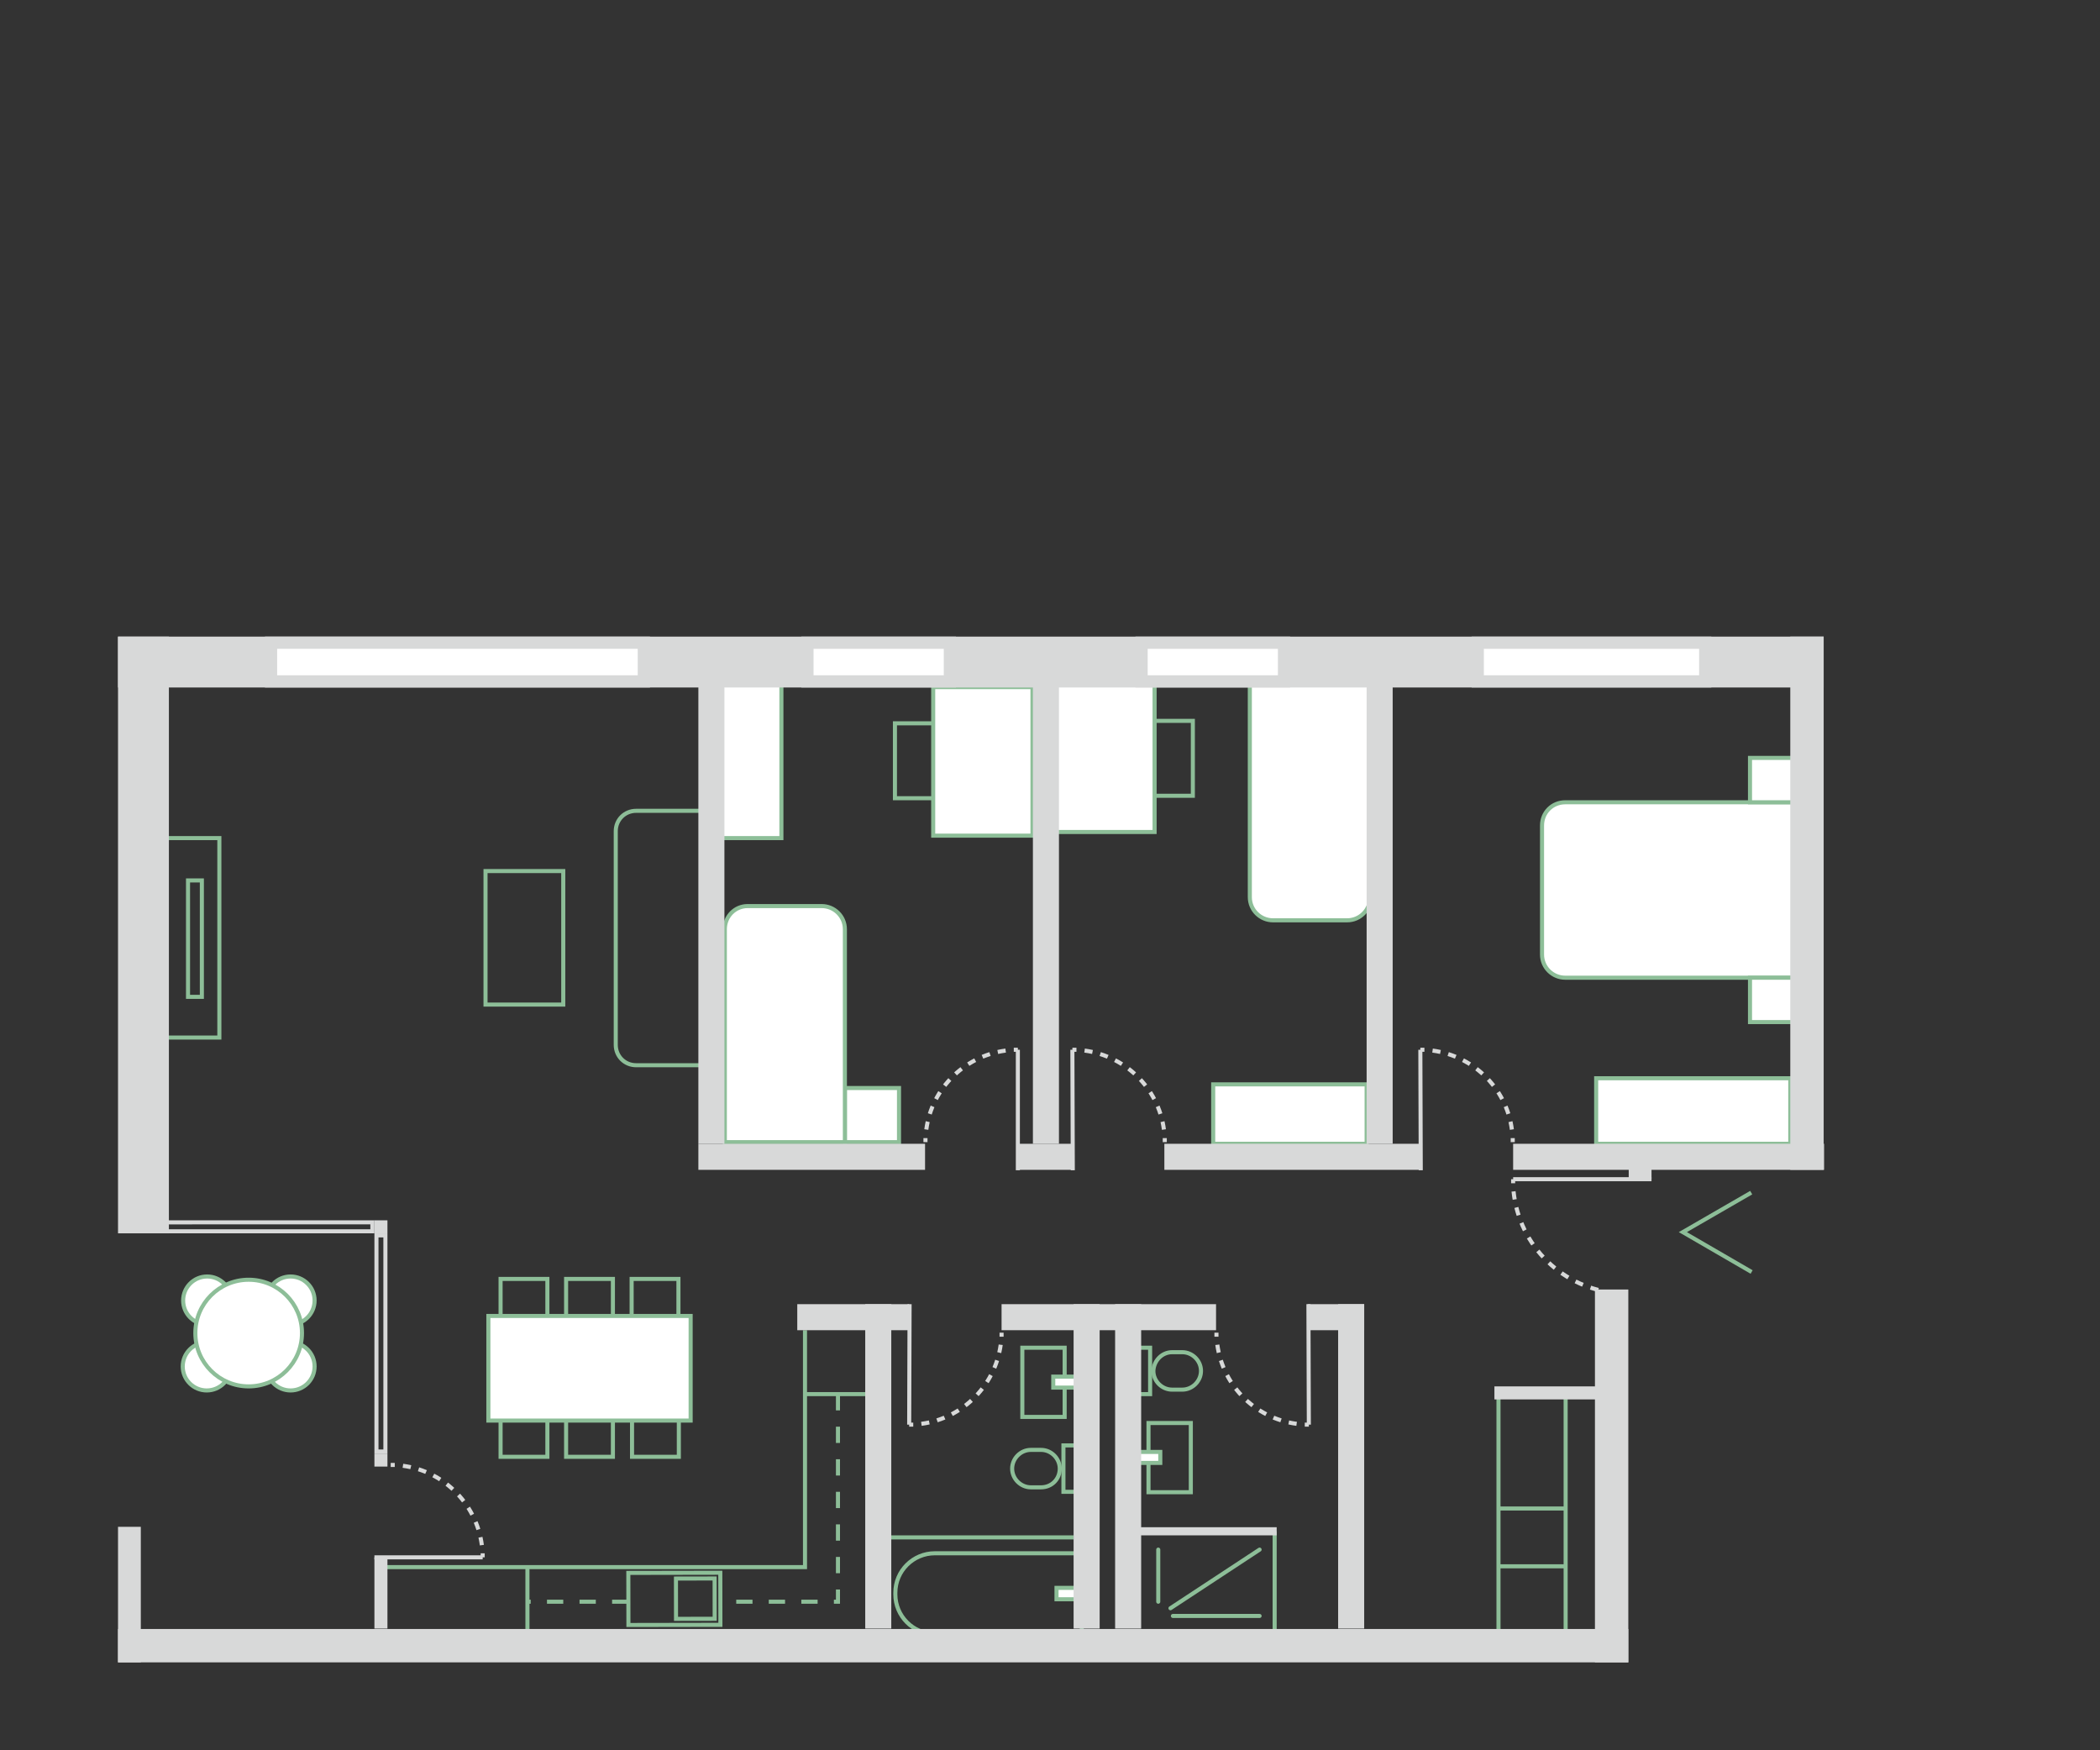 <?xml version="1.0" encoding="UTF-8"?> <!-- Generator: Adobe Illustrator 25.0.1, SVG Export Plug-In . SVG Version: 6.00 Build 0) --> <svg xmlns="http://www.w3.org/2000/svg" xmlns:xlink="http://www.w3.org/1999/xlink" version="1.1" id="Calque_1" x="0px" y="0px" viewBox="0 0 516 430" style="enable-background:new 0 0 516 430;" xml:space="preserve"><rect x="0" y="0" width="516" height="430" fill="#333333" stroke="none"/> <style type="text/css"> .st0{fill:#FFFFFF;stroke:#8DBE98;stroke-miterlimit:10;} .st1{fill:none;stroke:#8DBE98;stroke-miterlimit:10;} .st2{fill:none;stroke:#8DBE98;stroke-linecap:round;stroke-miterlimit:10;} .st3{fill:none;stroke:#D8D9D9;stroke-width:2;stroke-miterlimit:10;} .st4{fill:none;stroke:#8DBE98;stroke-miterlimit:10;stroke-dasharray:4,4;} .st5{fill:#D8D9D9;} .st6{fill:none;stroke:#D8D9D9;stroke-miterlimit:10;} .st7{fill:none;stroke:#D8D9D9;stroke-miterlimit:10;stroke-dasharray:2,2;} .st8{fill:none;stroke:#D8D9D9;stroke-miterlimit:10;stroke-dasharray:1.97,1.97;} .st9{fill:#FFFFFF;} </style> <g id="amménagements"> <rect x="207.6" y="267.3" class="st0" width="13.3" height="13.3"></rect> <path class="st0" d="M183.7,222.6h18.2c3.1,0,5.7,2.5,5.7,5.7v52.3l0,0h-29.5l0,0v-52.3C178.1,225.1,180.6,222.6,183.7,222.6z"></path> <polyline class="st1" points="430.4,312.5 413.5,302.7 430.3,293 "></polyline> <path class="st0" d="M384.6,197.1h56.3l0,0v43.1l0,0h-56.3c-3.1,0-5.7-2.5-5.7-5.7v0v-31.7C378.9,199.6,381.4,197.1,384.6,197.1 L384.6,197.1z"></path> <rect x="430" y="240.2" class="st0" width="10.9" height="10.9"></rect> <rect x="430" y="186.2" class="st0" width="10.9" height="10.9"></rect> <rect x="392.2" y="264.9" class="st0" width="47.7" height="16.1"></rect> <rect x="119.3" y="214" class="st1" width="19.1" height="32.8"></rect> <path class="st1" d="M172.6,261.7h-16.3c-2.8,0-5-2.2-5-5v-52.5c0-2.8,2.2-5,5-5h16.3l0,0V261.7L172.6,261.7z"></path> <rect x="40.3" y="205.9" class="st1" width="13.6" height="49"></rect> <rect x="46.2" y="216.3" class="st1" width="3.4" height="28.6"></rect> <rect x="155.3" y="342" class="st1" width="11.5" height="15.9"></rect> <rect x="139.1" y="342" class="st1" width="11.5" height="15.9"></rect> <rect x="123" y="342" class="st1" width="11.5" height="15.9"></rect> <rect x="155.2" y="314.2" class="st1" width="11.5" height="15.9"></rect> <rect x="139.1" y="314.2" class="st1" width="11.5" height="15.9"></rect> <rect x="123" y="314.2" class="st1" width="11.5" height="15.9"></rect> <rect x="120" y="323.3" class="st0" width="49.7" height="25.7"></rect> <rect x="154.4" y="386.4" transform="matrix(1 -1.745302e-03 1.745302e-03 1 -0.685 0.29)" class="st1" width="22.6" height="12.8"></rect> <rect x="166.1" y="387.8" transform="matrix(1 -1.745302e-03 1.745302e-03 1 -0.685 0.299)" class="st1" width="9.5" height="9.9"></rect> <path class="st1" d="M288,332.2h2.5c2.5,0,4.6,2.1,4.6,4.6v0c0,2.5-2.1,4.6-4.6,4.6H288c-2.5,0-4.6-2.1-4.6-4.6v0 C283.5,334.3,285.5,332.2,288,332.2z"></path> <rect x="278.7" y="331.1" class="st1" width="3.9" height="11.4"></rect> <rect x="282.2" y="349.6" class="st1" width="10.4" height="17"></rect> <rect x="278.2" y="356.7" class="st0" width="6.9" height="2.7"></rect> <path class="st1" d="M255.8,365.4h-2.5c-2.5,0-4.6-2.1-4.6-4.6v0c0-2.5,2.1-4.6,4.6-4.6h2.5c2.5,0,4.6,2.1,4.6,4.6v0 C260.4,363.4,258.4,365.4,255.8,365.4z"></path> <rect x="261.3" y="355.1" class="st1" width="3.9" height="11.4"></rect> <rect x="251.2" y="331.1" class="st1" width="10.4" height="17"></rect> <rect x="258.8" y="338.2" class="st0" width="6.9" height="2.7"></rect> <line class="st1" x1="384.7" y1="342.2" x2="384.7" y2="401.9"></line> <line class="st1" x1="368.2" y1="342.2" x2="368.2" y2="403"></line> <line class="st1" x1="384.7" y1="370.6" x2="368.2" y2="370.6"></line> <line class="st1" x1="368.2" y1="384.8" x2="384.7" y2="384.8"></line> <rect x="274.7" y="177.1" class="st1" width="18.4" height="18.4"></rect> <rect x="259.3" y="167.9" class="st0" width="24.4" height="36.5"></rect> <rect x="219.9" y="177.7" class="st1" width="18.4" height="18.4"></rect> <rect x="229.3" y="168.8" class="st0" width="24.4" height="36.5"></rect> <rect x="298.1" y="266.4" class="st0" width="37.7" height="14.6"></rect> <rect x="177.4" y="168.2" class="st0" width="14.6" height="37.7"></rect> <line class="st1" x1="313.2" y1="376.2" x2="313.2" y2="401.4"></line> <line class="st2" x1="284.6" y1="380.7" x2="284.6" y2="393.5"></line> <line class="st2" x1="309.5" y1="397" x2="288.2" y2="397"></line> <line class="st2" x1="309.5" y1="380.7" x2="287.6" y2="395.1"></line> <line class="st3" x1="278.7" y1="376.2" x2="313.7" y2="376.2"></line> <line class="st1" x1="263.8" y1="377.7" x2="218.9" y2="377.7"></line> <path class="st1" d="M265.8,401.4h-36.1c-5.4,0-9.7-4.4-9.7-9.7l0,0v-0.4c0-5.4,4.4-9.7,9.7-9.7l0,0h36.1l0,0V401.4L265.8,401.4z"></path> <rect x="259.6" y="390.1" class="st0" width="7" height="2.8"></rect> <line class="st1" x1="197.8" y1="342.5" x2="215.8" y2="342.5"></line> <polyline class="st1" points="197.8,326.8 197.8,385 93.6,385 "></polyline> <polyline class="st4" points="205.9,342.5 205.9,393.5 177.1,393.5 "></polyline> <line class="st4" x1="154.4" y1="393.5" x2="129.6" y2="393.5"></line> <line class="st1" x1="129.6" y1="385" x2="129.6" y2="402.9"></line> <circle class="st0" cx="71.4" cy="319.5" r="5.9"></circle> <circle class="st0" cx="71.4" cy="335.7" r="5.9"></circle> <circle class="st0" cx="50.9" cy="319.5" r="5.9"></circle> <circle class="st0" cx="50.8" cy="335.7" r="5.9"></circle> <circle class="st0" cx="61.1" cy="327.5" r="13.1"></circle> <path class="st0" d="M307.2,168.1h29.5l0,0v52.3c0,3.1-2.5,5.7-5.7,5.7l0,0h-18.2c-3.1,0-5.7-2.5-5.7-5.7v0V168.1L307.2,168.1z"></path> </g> <g id="MURS"> <rect x="400.2" y="284.5" class="st5" width="5.6" height="5.2"></rect> <line class="st6" x1="405.8" y1="289.7" x2="371.8" y2="289.7"></line> <path class="st6" d="M371.8,289.7c0,0.3,0,0.7,0,1"></path> <path class="st7" d="M371.9,292.7c1.4,13.5,12.2,24,25.7,25"></path> <path class="st6" d="M398.6,317.7c0.3,0,0.7,0,1,0"></path> <line class="st6" x1="349.1" y1="287.5" x2="349" y2="257.9"></line> <path class="st6" d="M349,257.9h1"></path> <path class="st8" d="M352,258.1c10.5,1.4,18.7,9.9,19.6,20.4"></path> <path class="st6" d="M371.7,279.6c0,0.3,0,0.7,0,1"></path> <line class="st6" x1="321.5" y1="320.4" x2="321.6" y2="350"></line> <path class="st6" d="M321.6,350c-0.3,0-0.7,0-1,0"></path> <path class="st8" d="M318.6,349.8c-10.5-1.4-18.6-9.9-19.6-20.4"></path> <path class="st6" d="M298.9,328.4c0-0.3,0-0.7,0-1"></path> <line class="st6" x1="223.5" y1="320.4" x2="223.4" y2="350"></line> <path class="st6" d="M223.4,350c0.3,0,0.7,0,1,0"></path> <path class="st8" d="M226.4,349.8c10.5-1.4,18.6-9.9,19.6-20.4"></path> <path class="st6" d="M246.1,328.4c0-0.3,0-0.7,0-1"></path> <line class="st6" x1="92" y1="382.6" x2="118.6" y2="382.6"></line> <path class="st6" d="M118.6,382.6c0-0.3,0-0.7,0-1"></path> <path class="st8" d="M118.4,379.6c-1.4-10.5-9.9-18.7-20.4-19.6"></path> <path class="st6" d="M97,359.9h-1"></path> <line class="st6" x1="250.1" y1="287.5" x2="250.1" y2="257.9"></line> <path class="st6" d="M250.1,257.9h-1"></path> <path class="st8" d="M247.1,258.1c-10.5,1.4-18.7,9.9-19.6,20.4"></path> <path class="st6" d="M227.4,279.6c0,0.3,0,0.7,0,1"></path> <line class="st6" x1="263.6" y1="287.5" x2="263.5" y2="257.9"></line> <path class="st6" d="M263.5,257.9h1"></path> <path class="st8" d="M266.5,258.1c10.5,1.4,18.7,9.9,19.6,20.4"></path> <path class="st6" d="M286.2,279.6c0,0.3,0,0.7,0,1"></path> <rect x="29" y="156.4" class="st5" width="419.1" height="12.5"></rect> <rect x="29" y="156.4" class="st5" width="12.5" height="146.6"></rect> <rect x="439.9" y="156.4" class="st5" width="8.2" height="131"></rect> <rect x="391.9" y="316.8" class="st5" width="8.2" height="91.6"></rect> <rect x="29" y="400.2" class="st5" width="371.1" height="8.2"></rect> <rect x="371.8" y="281" class="st5" width="76.4" height="6.4"></rect> <rect x="286.1" y="281" class="st5" width="63" height="6.4"></rect> <rect x="321.3" y="320.4" class="st5" width="13.9" height="6.4"></rect> <rect x="195.9" y="320.4" class="st5" width="27.5" height="6.4"></rect> <rect x="246.1" y="320.4" class="st5" width="52.7" height="6.4"></rect> <rect x="253.8" y="165.7" class="st5" width="6.4" height="115.3"></rect> <rect x="171.6" y="165.7" class="st5" width="6.4" height="115.3"></rect> <rect x="335.8" y="165.7" class="st5" width="6.4" height="115.3"></rect> <rect x="328.8" y="320.4" class="st5" width="6.4" height="79.7"></rect> <rect x="274" y="320.4" class="st5" width="6.4" height="79.7"></rect> <rect x="263.8" y="320.4" class="st5" width="6.4" height="79.7"></rect> <rect x="212.6" y="320.4" class="st5" width="6.4" height="79.7"></rect> <rect x="171.6" y="281" class="st5" width="55.7" height="6.4"></rect> <rect x="250.1" y="281" class="st5" width="13.7" height="6.4"></rect> <rect x="367.2" y="340.6" class="st5" width="29.9" height="3.2"></rect> <rect x="92" y="382.6" class="st5" width="3.2" height="17.5"></rect> <rect x="92" y="357.1" class="st5" width="3.2" height="3.2"></rect> <rect x="92" y="299.8" class="st5" width="3.2" height="3.2"></rect> <path class="st5" d="M91,300.8v1.2H40.5v-1.2L91,300.8 M92,299.8H39.5v3.2H92V299.8z"></path> <path class="st5" d="M94.2,304v52.1H93V304H94.2 M95.2,303H92v54.1h3.2V303z"></path> <rect x="363.1" y="157.9" class="st9" width="55.9" height="9.5"></rect> <path class="st5" d="M417.5,159.4v6.5h-52.9v-6.5H417.5 M420.5,156.4h-58.9v12.5h58.9V156.4z"></path> <rect x="280.5" y="157.9" class="st9" width="35" height="9.5"></rect> <path class="st5" d="M314,159.4v6.5h-32v-6.5H314 M317,156.4h-38v12.5h38V156.4z"></path> <rect x="198.4" y="157.9" class="st9" width="35" height="9.5"></rect> <path class="st5" d="M231.9,159.4v6.5h-32v-6.5H231.9 M234.9,156.4h-38v12.5h38V156.4z"></path> <rect x="66.6" y="157.9" class="st9" width="91.6" height="9.5"></rect> <path class="st5" d="M156.7,159.4v6.5H68.1v-6.5H156.7 M159.7,156.4H65.1v12.5h94.6V156.4z"></path> <rect x="29" y="375.1" class="st5" width="5.6" height="33.3"></rect> </g> </svg> 